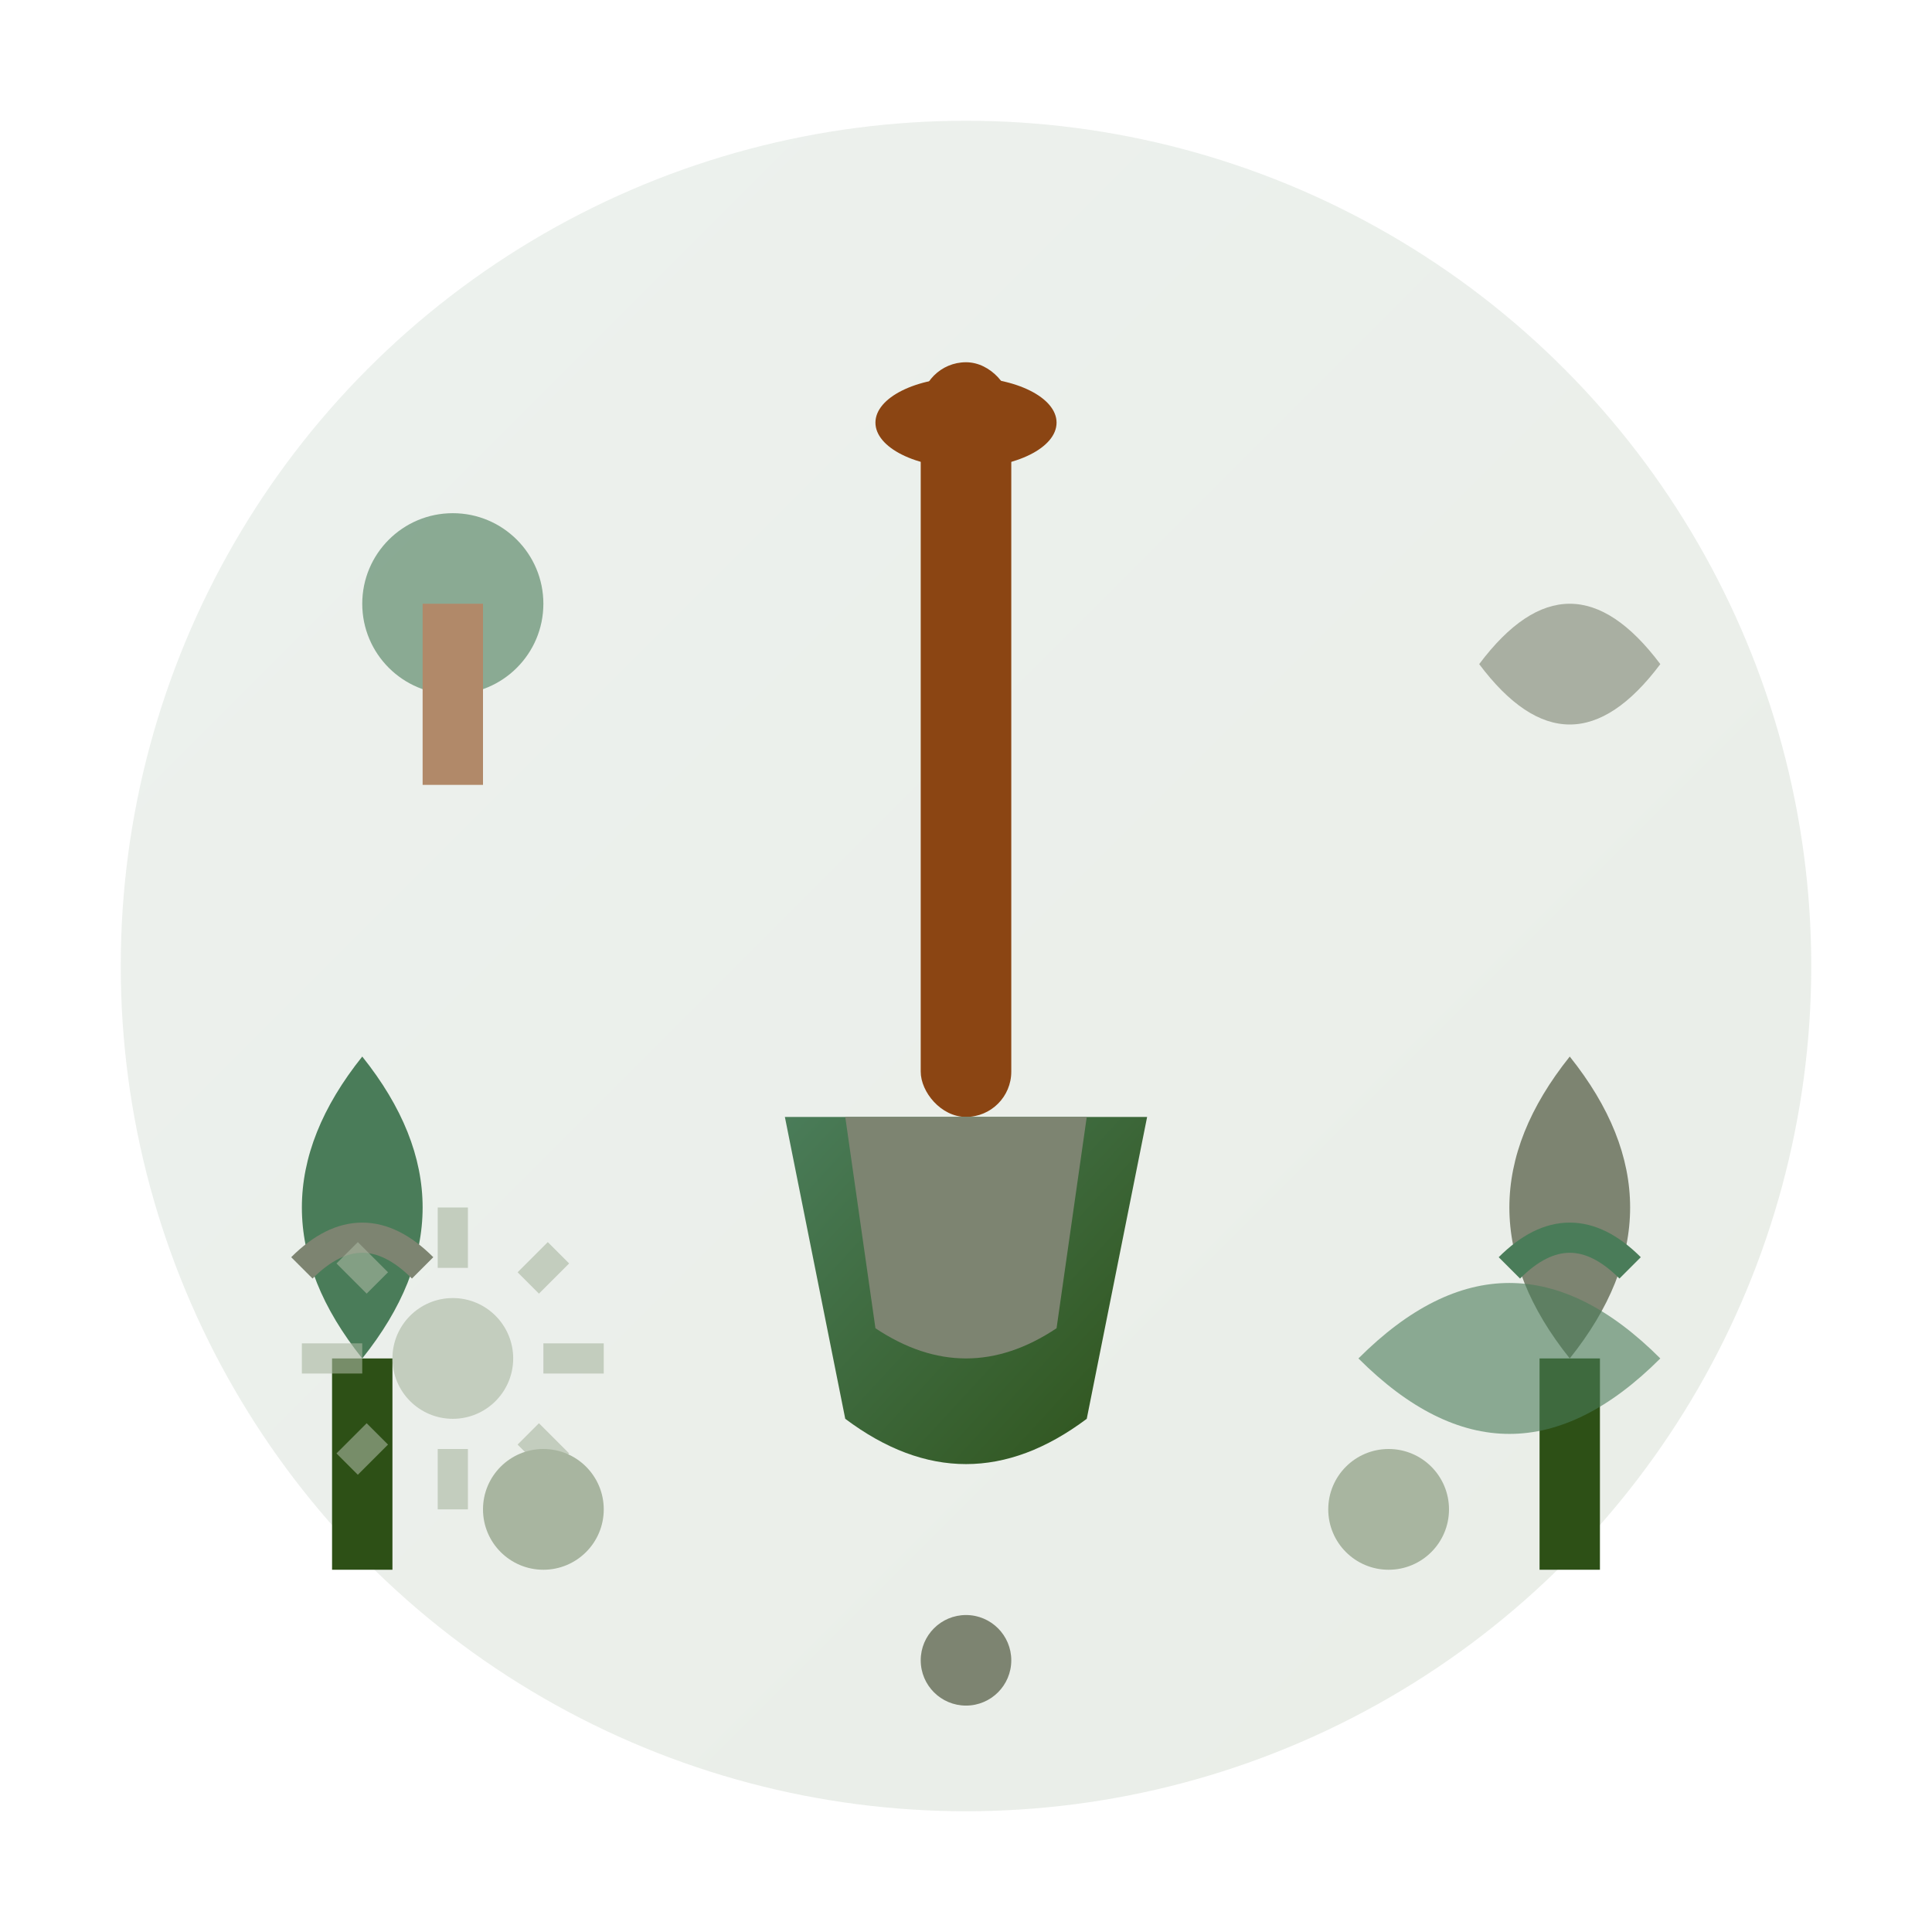<svg viewBox="0 0 64 64" xmlns="http://www.w3.org/2000/svg">
  <defs>
    <linearGradient id="serviceGradient" x1="0%" y1="0%" x2="100%" y2="100%">
      <stop offset="0%" style="stop-color:#4a7c59;stop-opacity:1" />
      <stop offset="100%" style="stop-color:#2d5016;stop-opacity:1" />
    </linearGradient>
  </defs>
  
  <!-- Background circle -->
  <circle cx="32" cy="32" r="28" fill="url(#serviceGradient)" opacity="0.1"/>
  
  <!-- Main garden tool - spade -->
  <g transform="translate(32,32)">
    <!-- Spade handle -->
    <rect x="-1.5" y="-20" width="3" height="25" rx="1.5" fill="#8b4513"/>
    
    <!-- Spade blade -->
    <path d="M-6 5 L6 5 L4 15 Q0 18 -4 15 Z" fill="url(#serviceGradient)"/>
    <path d="M-4 5 L4 5 L3 12 Q0 14 -3 12 Z" fill="#7d8471"/>
    
    <!-- Handle grip -->
    <ellipse cx="0" cy="-18" rx="3" ry="1.5" fill="#8b4513"/>
  </g>
  
  <!-- Decorative plants around the tool -->
  <g>
    <!-- Left plant -->
    <path d="M12 45 Q8 40 12 35 Q16 40 12 45" fill="#4a7c59"/>
    <path d="M10 42 Q12 40 14 42" stroke="#7d8471" stroke-width="1" fill="none"/>
    <line x1="12" y1="45" x2="12" y2="52" stroke="#2d5016" stroke-width="2"/>
    
    <!-- Right plant -->
    <path d="M52 45 Q48 40 52 35 Q56 40 52 45" fill="#7d8471"/>
    <path d="M50 42 Q52 40 54 42" stroke="#4a7c59" stroke-width="1" fill="none"/>
    <line x1="52" y1="45" x2="52" y2="52" stroke="#2d5016" stroke-width="2"/>
    
    <!-- Small flowers -->
    <circle cx="18" cy="50" r="2" fill="#a8b5a0"/>
    <circle cx="46" cy="50" r="2" fill="#a8b5a0"/>
    <circle cx="32" cy="55" r="1.5" fill="#7d8471"/>
  </g>
  
  <!-- Service symbols around the edge -->
  <g opacity="0.6">
    <!-- Tree symbol -->
    <circle cx="15" cy="20" r="3" fill="#4a7c59"/>
    <rect x="14" y="20" width="2" height="6" fill="#8b4513"/>
    
    <!-- Water drop -->
    <path d="M49 22 Q52 18 55 22 Q52 26 49 22" fill="#7d8471"/>
    
    <!-- Leaf symbol -->
    <path d="M45 45 Q50 40 55 45 Q50 50 45 45" fill="#4a7c59"/>
    
    <!-- Sun rays -->
    <g transform="translate(15,45)">
      <circle r="2" fill="#a8b5a0"/>
      <g stroke="#a8b5a0" stroke-width="1">
        <line x1="0" y1="-5" x2="0" y2="-3"/>
        <line x1="3.5" y1="-3.5" x2="2.5" y2="-2.5"/>
        <line x1="5" y1="0" x2="3" y2="0"/>
        <line x1="3.5" y1="3.5" x2="2.5" y2="2.5"/>
        <line x1="0" y1="5" x2="0" y2="3"/>
        <line x1="-3.5" y1="3.5" x2="-2.5" y2="2.5"/>
        <line x1="-5" y1="0" x2="-3" y2="0"/>
        <line x1="-3.5" y1="-3.5" x2="-2.5" y2="-2.5"/>
      </g>
    </g>
  </g>
</svg>
